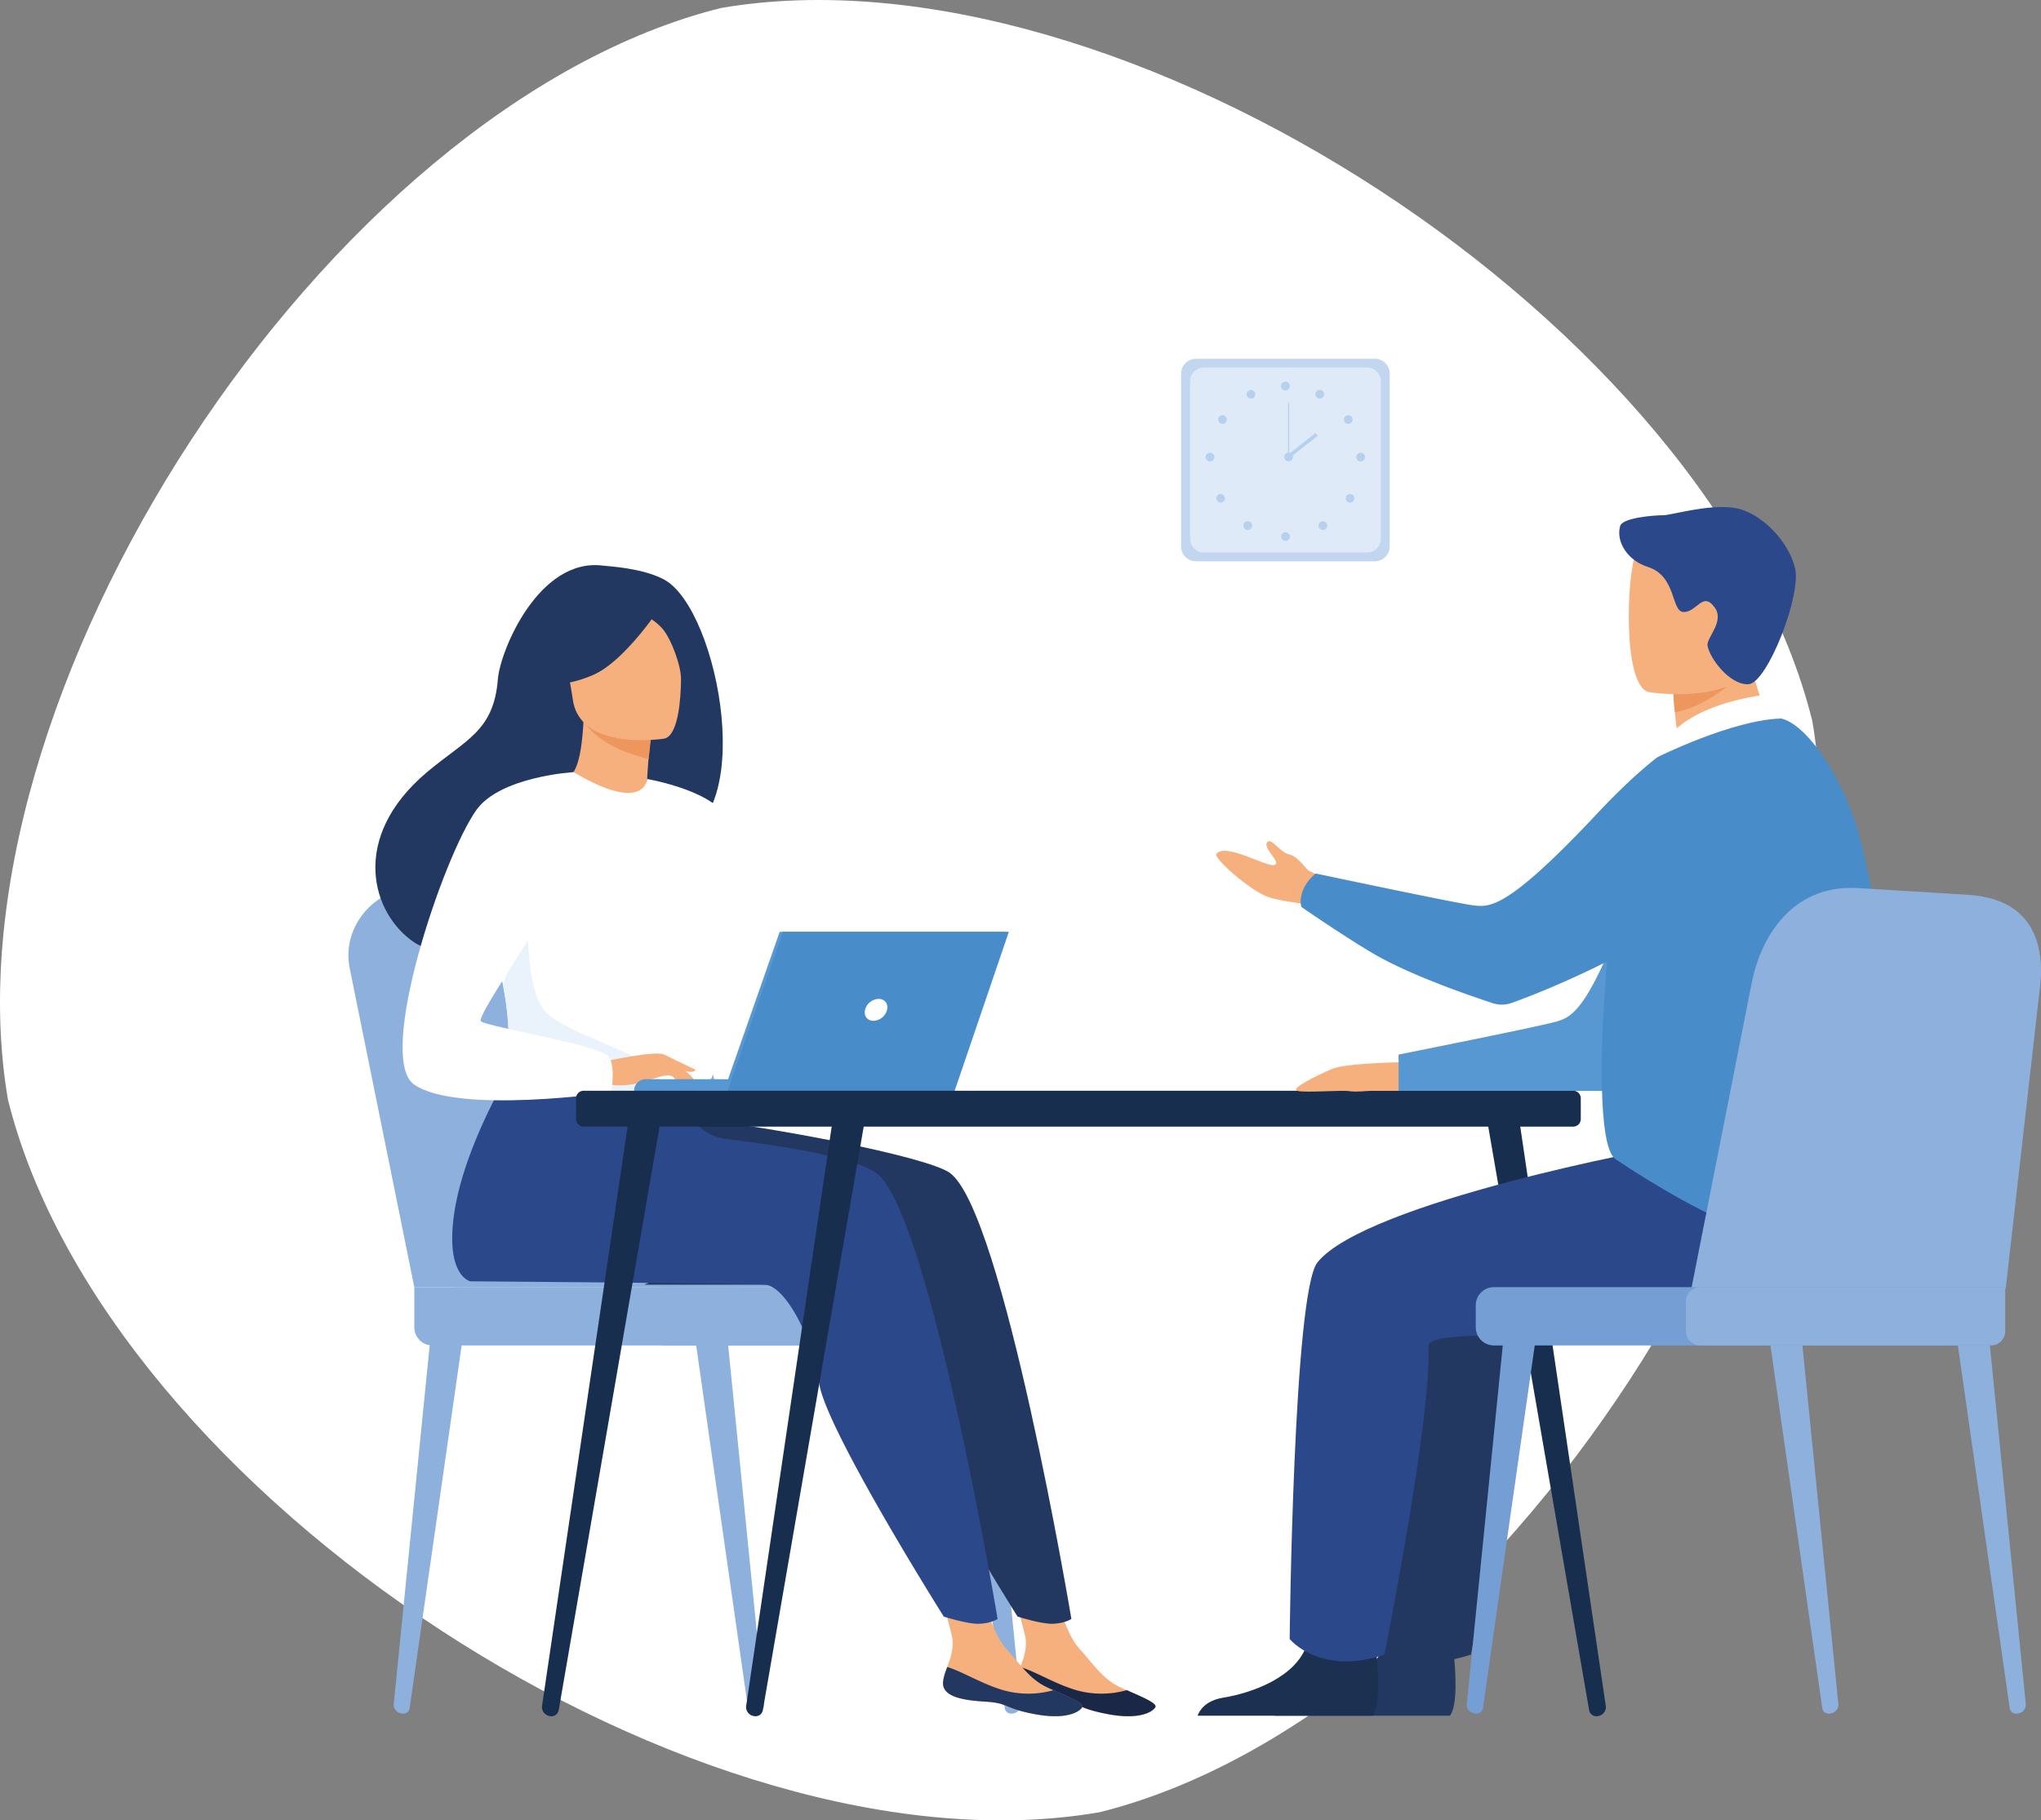 <svg id="Ebene_1" data-name="Ebene 1" xmlns="http://www.w3.org/2000/svg" viewBox="0 0 2104.74 1876.955"><rect x="0" y="0" width="2104.74" height="1876.955" fill="#808080" stroke="none"/><path d="M68.711,1194.909c-71-413.1,328.4-1024.3,735.2-1125.8,413-71,1024.2,328.1,1125.4,734.9,71,413.1-328.1,1024.2-734.9,1125.4C781.411,2001.109,170.211,1601.709,68.711,1194.909Z" transform="translate(-60.462 -60.855)" style="fill:#fff"/><path d="M838.211,1827.709h.7c5.6-.1,10-4.7,9.4-10l-37.5-375.1-32.8,2.9,53.9,377.1A6.115,6.115,0,0,0,838.211,1827.709Z" transform="translate(-60.462 -60.855)" style="fill:#8eb0dd"/><path d="M476.611,1827.709h-.7c-5.6-.1-10-4.7-9.4-10l37.6-375.1,32.8,2.9-54.1,377.1A6.083,6.083,0,0,1,476.611,1827.709Z" transform="translate(-60.462 -60.855)" style="fill:#8eb0dd"/><path d="M1103.111,1827.709h.7c5.6-.1,10-4.7,9.4-10l-37.6-375.1-32.8,2.9,53.9,377.1A6.449,6.449,0,0,0,1103.111,1827.709Z" transform="translate(-60.462 -60.855)" style="fill:#8eb0dd"/><path d="M487.711,1388.009l-66.7-329.2c-8.6-44.6,28.4-85.3,76.3-84.2l128.6,2.9a101.43,101.43,0,0,1,95.2,73.3l97.5,337.2Z" transform="translate(-60.462 -60.855)" style="fill:#8eb0dd"/><path d="M528.111,1388.009l-66.7-329.2c-8.6-44.6,28.4-85.3,76.3-84.2l128.6,2.9a101.431,101.431,0,0,1,95.2,73.3l97.5,337.2Z" transform="translate(-60.462 -60.855)" style="fill:#8eb0dd"/><path d="M506.311,1448.109h508.7a18.694,18.694,0,0,0,18.6-18.6v-22.9a18.694,18.694,0,0,0-18.6-18.6h-527.3v41.5A18.694,18.694,0,0,0,506.311,1448.109Z" transform="translate(-60.462 -60.855)" style="fill:#8eb0dd"/><path d="M745.011,1448.109h324.3a15.044,15.044,0,0,0,15-15v-30.1a15.044,15.044,0,0,0-15-15h-324.3a15.044,15.044,0,0,0-15,15v30.1A15.175,15.175,0,0,0,745.011,1448.109Z" transform="translate(-60.462 -60.855)" style="fill:#8eb0dd"/><path d="M1478.211,639.609h-184.4a15.407,15.407,0,0,1-15.4-15.4v-178a15.407,15.407,0,0,1,15.4-15.4h184.4a15.407,15.407,0,0,1,15.4,15.4v178A15.407,15.407,0,0,1,1478.211,639.609Z" transform="translate(-60.462 -60.855)" style="fill:#c2d6f0"/><path d="M1470.311,630.509h-168.5a14.148,14.148,0,0,1-14.1-14.1v-162.5a14.148,14.148,0,0,1,14.1-14.1h168.5a14.148,14.148,0,0,1,14.1,14.1v162.6A14.193,14.193,0,0,1,1470.311,630.509Z" transform="translate(-60.462 -60.855)" style="fill:#dfeaf8"/><circle cx="1325.548" cy="398.054" r="4.5" style="fill:#b6d1ee"/><path d="M1417.511,465.209a4.478,4.478,0,1,1,1.7,6.1A4.575,4.575,0,0,1,1417.511,465.209Z" transform="translate(-60.462 -60.855)" style="fill:#b6d1ee"/><path d="M1448.411,489.709a4.479,4.479,0,1,1-1.3,6.2A4.399,4.399,0,0,1,1448.411,489.709Z" transform="translate(-60.462 -60.855)" style="fill:#b6d1ee"/><path d="M1463.611,527.609a4.5,4.5,0,1,1-4.5,4.5A4.613,4.613,0,0,1,1463.611,527.609Z" transform="translate(-60.462 -60.855)" style="fill:#b6d1ee"/><path d="M1455.811,571.509a4.455,4.455,0,1,1-6.3,0A4.529,4.529,0,0,1,1455.811,571.509Z" transform="translate(-60.462 -60.855)" style="fill:#b6d1ee"/><path d="M1427.811,599.609a4.455,4.455,0,1,1-6.3,0A4.529,4.529,0,0,1,1427.811,599.609Z" transform="translate(-60.462 -60.855)" style="fill:#b6d1ee"/><path d="M1381.611,614.109a4.5,4.5,0,1,1,4.5,4.5A4.613,4.613,0,0,1,1381.611,614.109Z" transform="translate(-60.462 -60.855)" style="fill:#b6d1ee"/><path d="M1354.411,465.209a4.478,4.478,0,1,0-1.7,6.1A4.574,4.574,0,0,0,1354.411,465.209Z" transform="translate(-60.462 -60.855)" style="fill:#b6d1ee"/><path d="M1323.611,489.709a4.479,4.479,0,1,0,1.3,6.2A4.598,4.598,0,0,0,1323.611,489.709Z" transform="translate(-60.462 -60.855)" style="fill:#b6d1ee"/><path d="M1308.311,527.609a4.5,4.5,0,1,0,4.5,4.5A4.613,4.613,0,0,0,1308.311,527.609Z" transform="translate(-60.462 -60.855)" style="fill:#b6d1ee"/><path d="M1316.111,571.509a4.455,4.455,0,1,0,6.3,0A4.529,4.529,0,0,0,1316.111,571.509Z" transform="translate(-60.462 -60.855)" style="fill:#b6d1ee"/><circle cx="1286.748" cy="541.954" r="4.5" style="fill:#b6d1ee"/><path d="M1384.811,532.009a4.5,4.5,0,1,1,4.5,4.5A4.481,4.481,0,0,1,1384.811,532.009Z" transform="translate(-60.462 -60.855)" style="fill:#b6d1ee"/><rect x="1328.248" y="415.454" width="1.2" height="55.7" style="fill:#b6d1ee"/><rect x="1384.738" y="518.496" width="37.501" height="3.7" transform="translate(-82.239 916.83) rotate(-38.133)" style="fill:#b6d1ee"/><path d="M930.911,1319.109c-27.5,47.9-62.1,66.4-62.1,66.4h-144C724.711,1385.509,951.911,1282.609,930.911,1319.109Z" transform="translate(-60.462 -60.855)" style="fill:#233861"/><path d="M1108.511,1795.009c-1.6,15.1,19.5,19,43.8,20.5,24.4,1.5,16.9,6.4,50.3,12.8,33.3,6.4,46.8-2.6,49.3-7.1,2.2-4-13.3-10.4-29.8-17.7-2.1-.9-4.2-1.8-6.2-2.8-18.5-8.4-28.8-25.2-43.2-40.9-13.6-14.8-26.2-62-26.2-62l-45.3-10.2s12.3,42.4,16.5,60.5c2.5,10.6-1.5,22.5-5,31.5C1110.911,1784.609,1109.011,1789.609,1108.511,1795.009Z" transform="translate(-60.462 -60.855)" style="fill:#f6b07e"/><path d="M1152.311,1815.409c24.4,1.5,16.9,6.4,50.3,12.8,33.3,6.4,46.8-2.6,49.3-7.1,2.2-4-13.3-10.4-29.8-17.7l-.3.3a95.646,95.646,0,0,1-50.6.1c-22-6.2-43.3-19.7-58.5-24.1-1.9,4.9-3.8,9.9-4.3,15.2C1106.911,1810.109,1127.911,1814.009,1152.311,1815.409Z" transform="translate(-60.462 -60.855)" style="fill:#1b2747"/><path d="M1039.811,1270.109c-24.4-17.1-185.6-47.6-267.9-56.5l-91-79s-77.4,114.7-78,202.4c-.3,40.9,18.6,45,18.6,45s291.6,2.2,304.4,3.5c20.9,2.2,48.5,54.3,55.4,101.7,6.9,47.5,128.5,240.5,128.5,240.5s25.4,8.1,37.1,7.4c12.6-.7,18.4-5,18.4-5S1094.811,1308.709,1039.811,1270.109Z" transform="translate(-60.462 -60.855)" style="fill:#233861"/><path d="M1033.011,1795.009c-1.6,15.1,19.5,19,43.8,20.5,24.4,1.5,16.9,6.4,50.3,12.8s46.8-2.6,49.3-7.1c2.2-4-13.3-10.4-29.8-17.7-2.1-.9-4.2-1.8-6.2-2.8-18.5-8.4-28.8-25.2-43.2-40.9-13.6-14.8-26.2-62-26.2-62l-45.3-10.2s12.3,42.4,16.5,60.5c2.5,10.6-1.5,22.5-5,31.5C1035.511,1784.609,1033.611,1789.609,1033.011,1795.009Z" transform="translate(-60.462 -60.855)" style="fill:#f6b07e"/><path d="M1076.911,1815.409c24.4,1.5,16.9,6.4,50.3,12.8s46.8-2.6,49.3-7.1c2.2-4-13.3-10.4-29.8-17.7l-.3.3a95.646,95.646,0,0,1-50.6.1c-22-6.2-43.3-19.7-58.5-24.1-1.9,4.9-3.8,9.9-4.3,15.2C1031.511,1810.109,1052.511,1814.009,1076.911,1815.409Z" transform="translate(-60.462 -60.855)" style="fill:#233861"/><path d="M963.711,1270.109c-21.2-14.9-84.9-26.4-155.2-35a47.514,47.514,0,0,1-40.2-35.5h0l-163.5-65s-77.4,114.7-78,202.4c-.3,40.9,18.6,45,18.6,45s291.6,2.2,304.4,3.5c20.9,2.2,48.5,54.3,55.4,101.7,6.9,47.5,128.5,240.5,128.5,240.5s25.4,8.1,37.1,7.4c12.6-.7,18.4-5,18.4-5S1018.711,1308.709,963.711,1270.109Z" transform="translate(-60.462 -60.855)" style="fill:#2b488b"/><path d="M744.911,658.209c-22.5-11.8-56.7-13.4-62.2-14.1-66.5-8.9-106.5,87.7-108.8,116.9-4.3,54-32.9,62.2-73.1,96-80.6,67.8-56.9,146.5-12.9,175.7,26.4,17.6,73,0,73,0,.7.5,127.4-70.8,189.9-105.2C844.411,914.109,802.211,688.309,744.911,658.209Z" transform="translate(-60.462 -60.855)" style="fill:#233861"/><path d="M731.011,894.209c.3.1-29.5,13.7-51.1,6.6-20.3-6.7-38.1-37.2-37.8-37.2,8.8-1.3,17.7-9.9,20.2-61.3l3.9,1,65.5,16.5s-2.6,20.7-3.7,40.3C727.211,876.609,727.311,892.309,731.011,894.209Z" transform="translate(-60.462 -60.855)" style="fill:#f6b07e"/><path d="M731.711,819.809s0,4.3-2.4,23.6c-37-9.3-53.4-21.6-64.9-35.7Z" transform="translate(-60.462 -60.855)" style="fill:#ed965d"/><path d="M745.711,822.409s-86.6,14.1-94.5-40c-7.9-54-24.5-88.6,30.5-99.9,54.9-11.3,68.7,7.8,75.8,25.2C764.411,725.109,768.011,817.309,745.711,822.409Z" transform="translate(-60.462 -60.855)" style="fill:#f6b07e"/><path d="M745.811,680.309s-39.3,62.1-74.4,76.8-52.3,7.2-52.3,7.2a146.81,146.81,0,0,0,20.1-56.7,26.654,26.654,0,0,1,16.4-21.4C680.811,676.109,729.511,660.209,745.811,680.309Z" transform="translate(-60.462 -60.855)" style="fill:#233861"/><path d="M711.211,686.309s23,11.8,32.5,22.9c9.2,10.7,19.7,39.7,19,52.7,0,0,11.4-62.4-12.3-83.8C725.311,655.309,711.211,686.309,711.211,686.309Z" transform="translate(-60.462 -60.855)" style="fill:#233861"/><path d="M800.311,1026.309c-2.6,176-.7,139.2-20,155.9-4.6,4-17.7,6.4-34.8,7.5-54,3.6-148.8-5.3-152.4-15.3-12.4-34.5-3.7-45.2-14-98.1-1.1-5.6-2.4-11.7-4-18.3-8.7-36.3-17.1-48.6,13.6-106.9,27.9-52.8,60.6-95.7,63.2-94.1,73.5,43.6,76,7.1,76,7.1S801.611,940.409,800.311,1026.309Z" transform="translate(-60.462 -60.855)" style="fill:#fff"/><path d="M727.911,864.109s75.2,12.8,84.1,45.3c8.9,32.6,61.1,224,61.1,224s-38.4,6.9-56.2-10.9-61.8-164.8-61.8-164.8Z" transform="translate(-60.462 -60.855)" style="fill:#fff"/><path d="M745.511,1189.709c-54,3.6-148.8-5.3-152.4-15.3-12.4-34.5-3.7-45.2-14-98.1l26-73.3s-4.3,81.6,19.8,103.1c24,21.5,98.5,41.4,110.2,59.4C740.711,1174.209,744.411,1182.809,745.511,1189.709Z" transform="translate(-60.462 -60.855)" style="fill:#eaf2fb"/><path d="M683.611,1155.409s53.2-11.9,61.8-7.1c8.6,4.7,29.6,21.9,32.2,27.9s-19.1-4.5-26.2-6.4c-4.6-1.2-16.6,3-22.6,5-25.1,8.4-40.5,4.1-40.5,4.1Z" transform="translate(-60.462 -60.855)" style="fill:#f6b07e"/><path d="M651.911,857.009s-75.3,4.4-100.1,38.9c-34.8,48.6-103.9,255.6-64.3,283.2,44.6,31.1,203,8.1,203,8.1s5.3-24.6-2.1-36.6c-7.3-11.9-126.5-31.2-132-36.7s68.7-107.2,68.7-123.7C625.111,973.809,651.911,857.009,651.911,857.009Z" transform="translate(-60.462 -60.855)" style="fill:#fff"/><path d="M748.011,1163.109s11.2,14.4,14.8,16.1c3.7,1.7,6,1.3,6,1.3l-7.5-13.5Z" transform="translate(-60.462 -60.855)" style="fill:#f6b07e"/><path d="M745.511,1148.309l32.4,15.7s-1.4,2.3-5.4,2.1-14.1-3.9-14.1-3.9Z" transform="translate(-60.462 -60.855)" style="fill:#f6b07e"/><path d="M864.911,1185.609h-150.6a12.035,12.035,0,0,1,12-12h138.6Z" transform="translate(-60.462 -60.855)" style="fill:#5898d2"/><polygon points="804.048 960.754 1036.948 960.754 981.048 1124.754 746.648 1124.754 804.048 960.754" style="fill:#5898d2"/><polygon points="1040.348 960.754 984.448 1124.754 750.148 1124.754 807.448 960.754 1040.348 960.754" style="fill:#498cca"/><path d="M975.211,1102.109a15.017,15.017,0,0,1-14,11.3c-6.3,0-10.2-5.1-8.7-11.3a15.017,15.017,0,0,1,14-11.3C972.811,1090.809,976.711,1095.809,975.211,1102.109Z" transform="translate(-60.462 -60.855)" style="fill:#fff"/><path d="M662.311,1222.509h1020.5a7.81,7.81,0,0,0,7.8-7.8v-21.4a7.81,7.81,0,0,0-7.8-7.8h-1020.5a7.81,7.81,0,0,0-7.8,7.8v21.4A7.81,7.81,0,0,0,662.311,1222.509Z" transform="translate(-60.462 -60.855)" style="fill:#182e4e"/><path d="M1707.711,1830.409l.4-.1a9.416,9.416,0,0,0,8.3-10.4l-90.9-615.6-33.3,1,107,618.9A7.6,7.6,0,0,0,1707.711,1830.409Z" transform="translate(-60.462 -60.855)" style="fill:#182e4e"/><path d="M628.111,1830.409l-.4-.1a9.416,9.416,0,0,1-8.3-10.4l90.9-615.6,33.3,1-107,618.9A7.6,7.6,0,0,1,628.111,1830.409Z" transform="translate(-60.462 -60.855)" style="fill:#182e4e"/><path d="M838.611,1830.409l-.4-.1a9.416,9.416,0,0,1-8.3-10.4l90.9-615.6,33.3,1-107,618.9A7.6,7.6,0,0,1,838.611,1830.409Z" transform="translate(-60.462 -60.855)" style="fill:#182e4e"/><path d="M1375.111,1829.909h180.5c8.7-10.6,5.5-49.7,4.2-62.4-.3-2.6-.5-4.1-.5-4.1s-61.6-49.3-70.1-11.5c-.3,1.2-.6,2.3-.9,3.5-10.7,35.3-58.5,51.3-86.1,55.8C1384.211,1814.109,1377.611,1823.409,1375.111,1829.909Z" transform="translate(-60.462 -60.855)" style="fill:#233861"/><path d="M1867.511,1243.609c-6.5,0-309.1,56.8-359.2,118.8-25,31-28.7,388.4-28.7,388.4s30.9,38.4,97.7,16.1c0,0,49-244.6,45.4-318.7-1-20.5,206.7-3,244.8-12.8s130.9-92.6,110.5-132.9C1957.511,1262.109,1867.511,1243.609,1867.511,1243.609Z" transform="translate(-60.462 -60.855)" style="fill:#233861"/><path d="M1509.611,1156.009s-61,.8-75.5,7-43.7,20.4-35.9,22.6,45.2-.9,53.3.3,18-.3,23-.3h28Z" transform="translate(-60.462 -60.855)" style="fill:#f6b07e"/><path d="M1438.311,1009.509s-20.8-14.9-41-17.8c-11.5-1.6-22.7-3.7-29.5-6.1-18.6-6.6-56-40.1-53.1-44.1,9-12.6,52.6,14.1,60.2,11.2s-14.6-18.7-6.9-24.2c4-2.9,13.5,11.6,21.2,13.1,10.4,2,18.6,16.7,21.7,17.5,6.1,1.5,32.9,21.4,32.9,21.4Z" transform="translate(-60.462 -60.855)" style="fill:#f6b07e"/><path d="M1837.411,835.909s-46.5,14.4-92.2,140.5c-45.8,126.1-63.2,132.9-79.8,137.8s-162.7,34-162.7,34v37.4h225.1s84.4-80.3,109.7-134.3C1862.711,997.209,1837.411,835.909,1837.411,835.909Z" transform="translate(-60.462 -60.855)" style="fill:#5898d2"/><path d="M1295.411,1829.909h180.4c8.7-10.6,5.5-49.7,4.2-62.4-.3-2.6-.5-4.1-.5-4.1s-61.6-49.3-70.1-11.5c-.3,1.2-.6,2.3-.9,3.5-10.7,35.3-58.5,51.3-86.1,55.8C1304.411,1814.109,1297.811,1823.409,1295.411,1829.909Z" transform="translate(-60.462 -60.855)" style="fill:#1c3151"/><path d="M1778.311,1243.609c-6.5,0-309.1,56.8-359.2,118.8-25,31-28.7,388.4-28.7,388.4s30.9,38.4,97.7,16.1c0,0,49-244.6,45.4-318.7-1-20.5,206.7-3,244.8-12.8,38-9.8,130.9-92.6,110.5-132.9C1868.311,1262.109,1778.311,1243.609,1778.311,1243.609Z" transform="translate(-60.462 -60.855)" style="fill:#2b488b"/><path d="M1797.311,875.809c21.8-1.8,44.6-7.6,64.3-14,24.7-8,44.5-19.7,31.7-42.2-11.8-20.8-30.9-67.2-29.6-105.6l-45.9,37-31.2,25.1s.1,14.8,3.5,40.8c.6,4.7,1.4,9.8,2.2,15.3a11.175,11.175,0,0,1-5.1,11.2c-.2.1-.5.3-.7.4C1771.111,853.509,1779.011,877.309,1797.311,875.809Z" transform="translate(-60.462 -60.855)" style="fill:#f6b07e"/><path d="M1786.611,770.009s-1.6,5.4,1.1,25.2c27.8-4.5,53.8-26.7,53.8-26.7-14.1-3.9-19.3-19.2-29.8-17.7Z" transform="translate(-60.462 -60.855)" style="fill:#ed965d"/><path d="M1760.911,774.509s106.9,17.8,116.9-49c10-66.7,30.6-109.4-37.2-123.5-67.8-14.2-84.9,9.3-93.7,30.8C1738.211,654.209,1733.411,768.209,1760.911,774.509Z" transform="translate(-60.462 -60.855)" style="fill:#f6b07e"/><path d="M1731.211,603.209c-4.6,16.1,7.7,35.6,28.3,42.1,30.6,9.6,23.8,47.1,37.6,46.6s19.3-21.6,31.6-4.7c10.5,14.4-8.7,31.4-7.4,39.3,2.3,13.5,23.4,41.2,42.5,39.8s54.8-92.1,47.7-120.1c-7.1-28.1-35.7-57.6-62.7-61.7s-64.6,7.6-73.3,7.6S1733.711,594.509,1731.211,603.209Z" transform="translate(-60.462 -60.855)" style="fill:#2b488b"/><path d="M1979.411,928.509c-15.4-62.2-58.1-127.4-87-127.4-49.2.1-119.9,13.1-148.5,83.5-21,51.9-49.1,350.3-17.4,371.5,72.5,48.5,240.5,147.6,270.3,46.6C2024.211,1210.209,2006.211,1036.409,1979.411,928.509Z" transform="translate(-60.462 -60.855)" style="fill:#498cca"/><path d="M1859.911,866.609c-14-36.5-59.3-49.1-90.2-25.1-16.7,13-37.1,31.5-61.8,57.8-91.8,97.8-110.5,97.2-127.7,95.1-17.2-2-162.9-32.9-162.9-32.9a43.959,43.959,0,0,0-11.9,14.4c-5.9,11.9-2.9,20-2.9,20-5.7-3.7,51.6,35.8,80.2,51.6,37.7,20.8,94.5,40.3,117.1,47.7a30.236,30.236,0,0,0,19.7-.3c33.6-12.1,146.3-56.2,238.1-132.7C1881.811,942.009,1872.911,900.509,1859.911,866.609Z" transform="translate(-60.462 -60.855)" style="fill:#498cca"/><path d="M1897.311,801.709l-11.1-25.1s-99.7,8.1-116.5,64.9C1769.711,841.509,1847.011,803.009,1897.311,801.709Z" transform="translate(-60.462 -60.855)" style="fill:#fff"/><path d="M2139.411,1827.709h.7c5.6-.1,10-4.7,9.4-10l-37.6-375.1-32.8,2.9,53.9,377.1A6.295,6.295,0,0,0,2139.411,1827.709Z" transform="translate(-60.462 -60.855)" style="fill:#8eb0dd"/><path d="M1946.111,1827.709h.7c5.6-.1,10-4.7,9.4-10l-37.6-375.1-32.8,2.9,53.9,377.1A6.294,6.294,0,0,0,1946.111,1827.709Z" transform="translate(-60.462 -60.855)" style="fill:#8eb0dd"/><path d="M1583.211,1827.709h-.7c-5.6-.1-10-4.7-9.4-10l37.6-375.1,32.8,2.9-53.9,377.1A6.45,6.45,0,0,1,1583.211,1827.709Z" transform="translate(-60.462 -60.855)" style="fill:#759fd4"/><path d="M2128.811,1389.509l35.6-313.3c4.7-45.1-10.4-89.3-75.6-92.8l-114.6-7c-67.9-2.8-98.6,53.7-107.2,97.3l-68,344.4Z" transform="translate(-60.462 -60.855)" style="fill:#8eb0dd"/><path d="M2109.611,1448.109h-508.7a18.694,18.694,0,0,1-18.6-18.6v-22.9a18.694,18.694,0,0,1,18.6-18.6h527.2v41.5A18.544,18.544,0,0,1,2109.611,1448.109Z" transform="translate(-60.462 -60.855)" style="fill:#759fd4"/><path d="M2113.811,1448.109h-300.3a14.468,14.468,0,0,1-14.4-14.4v-31.2a14.468,14.468,0,0,1,14.4-14.4h314.8v45.6A14.621,14.621,0,0,1,2113.811,1448.109Z" transform="translate(-60.462 -60.855)" style="fill:#8eb0dd"/></svg>
